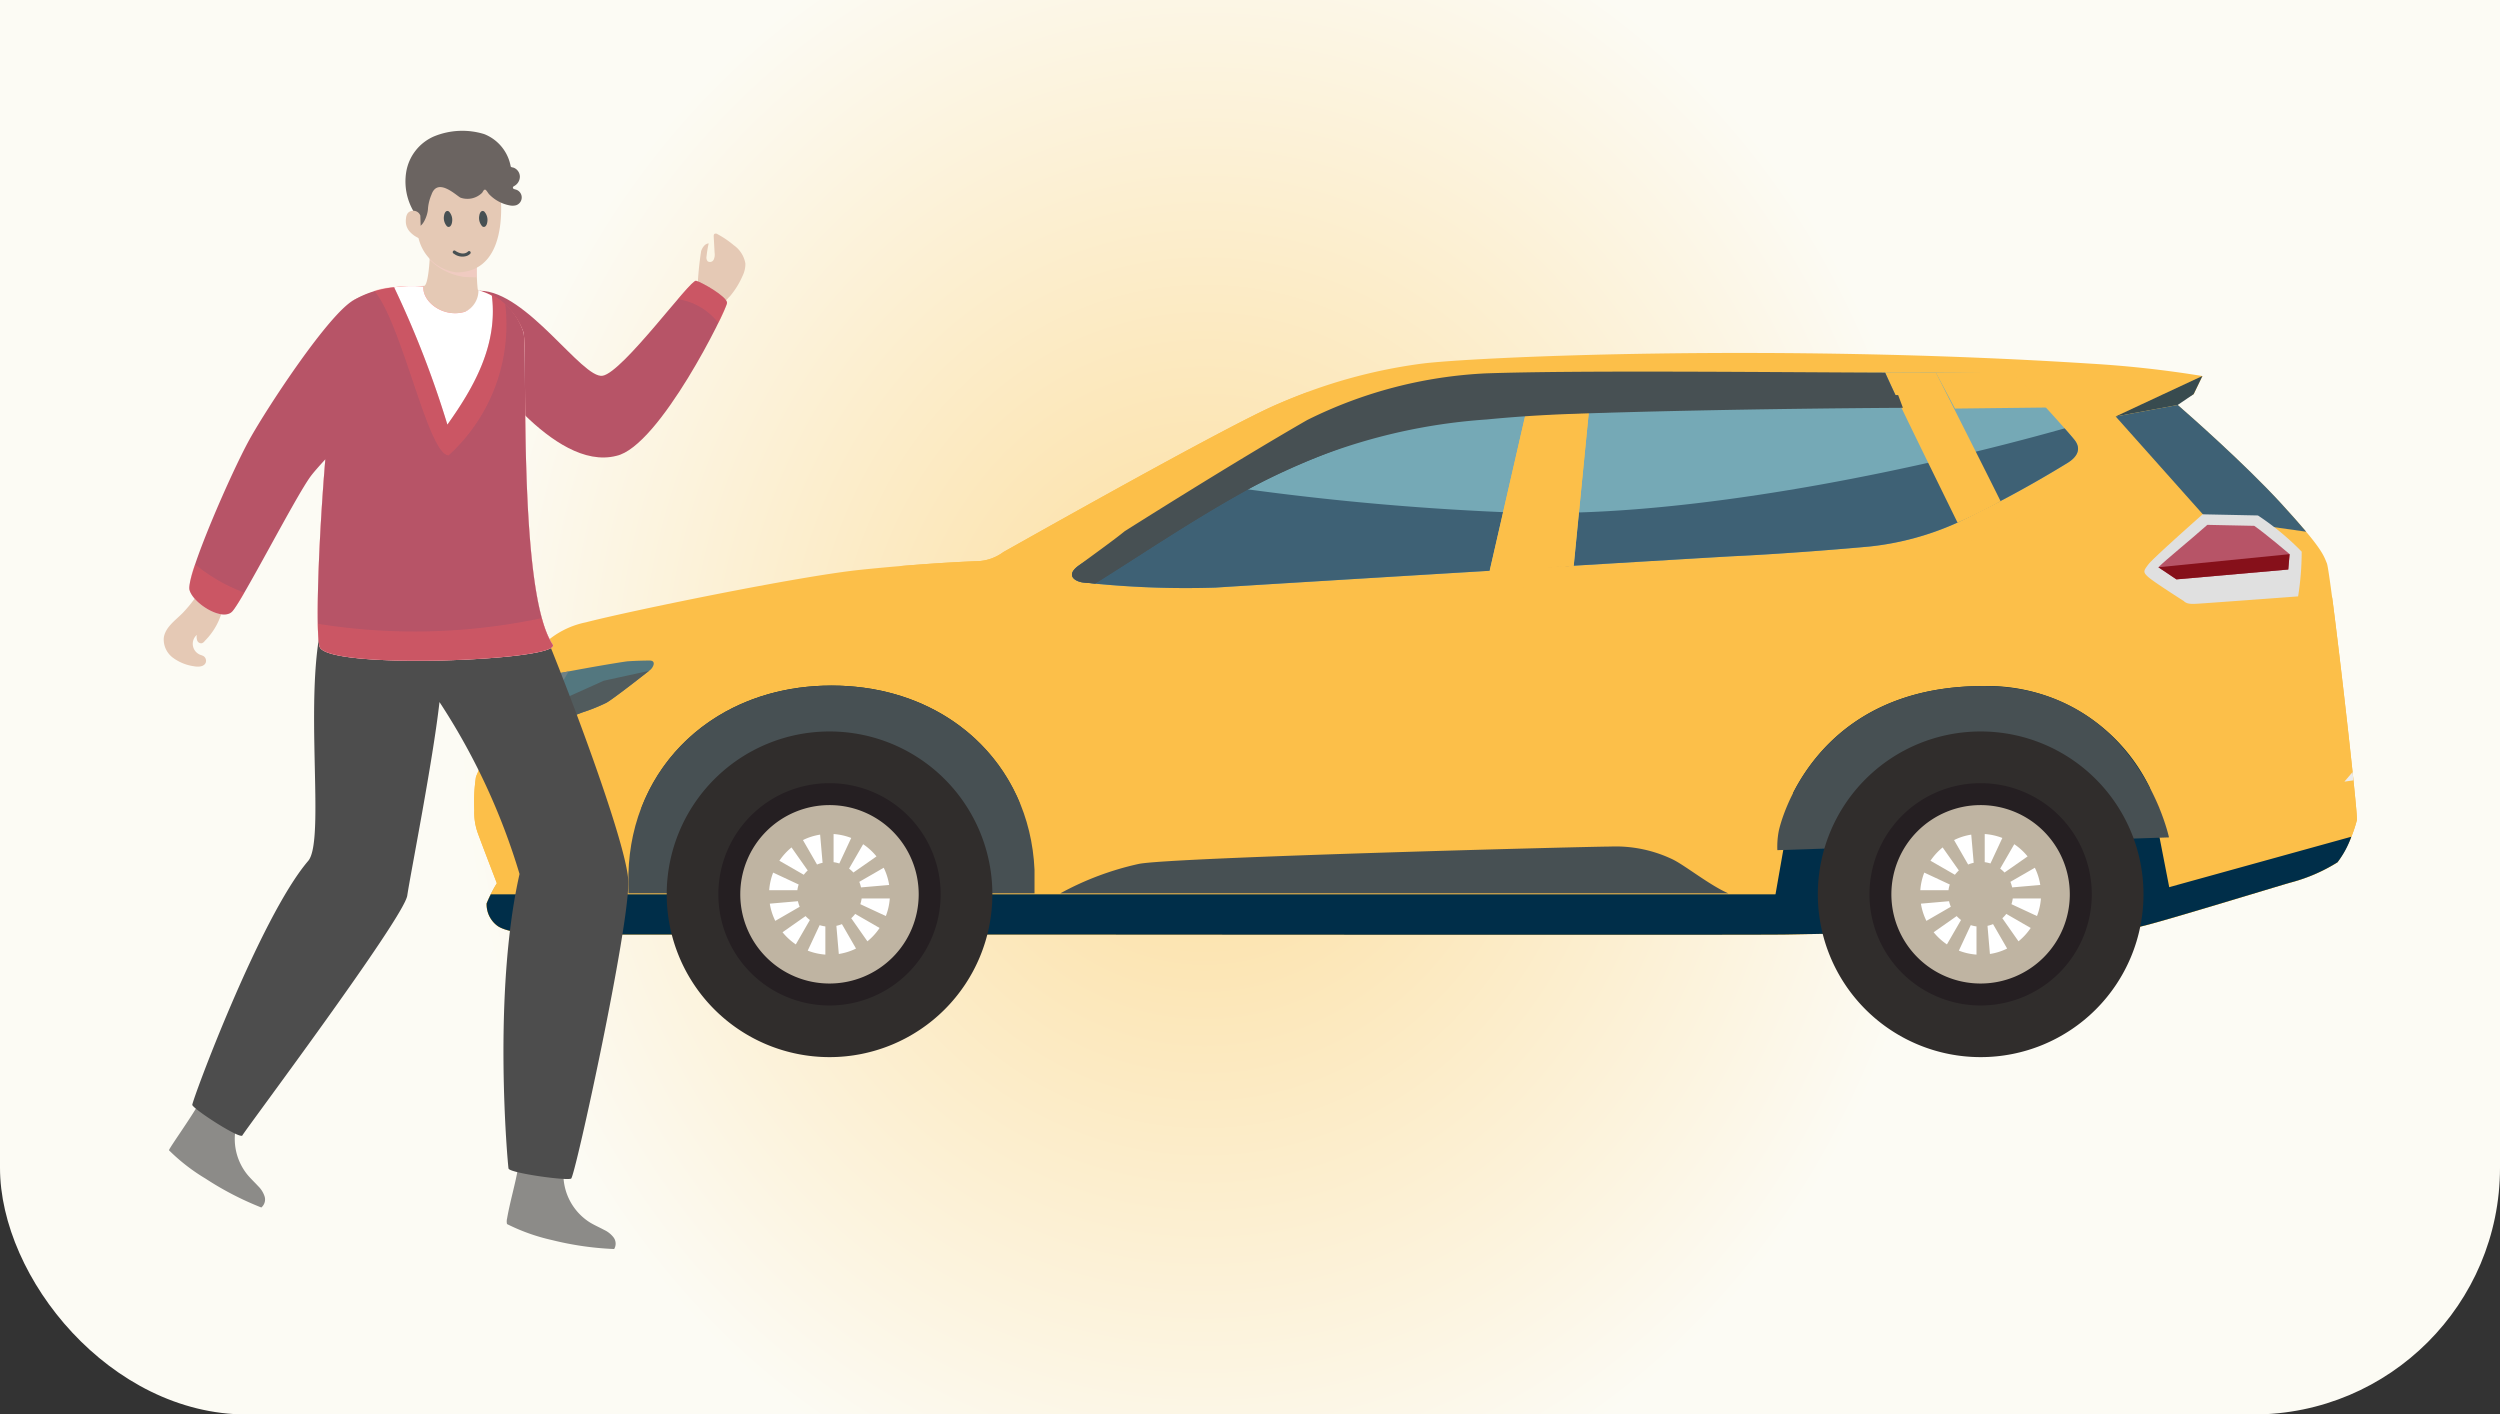 <svg xmlns="http://www.w3.org/2000/svg" xmlns:xlink="http://www.w3.org/1999/xlink" width="152" height="86" viewBox="0 0 152 86">
  <rect x="0" y="0" width="152" height="86" fill="#333333" stroke="none"/>
  <defs>
    <clipPath id="clip-path">
      <rect id="長方形_5624" data-name="長方形 5624" width="152" height="86" transform="translate(568 1950)" fill="#fff"/>
    </clipPath>
    <radialGradient id="radial-gradient" cx="0.482" cy="0.601" r="0.296" gradientTransform="translate(0 -0.214) scale(1 1.428)" gradientUnits="objectBoundingBox">
      <stop offset="0" stop-color="#fcd27f"/>
      <stop offset="0" stop-color="#fcd689"/>
      <stop offset="0" stop-color="#fcdc99"/>
      <stop offset="1" stop-color="#fcfbf4"/>
    </radialGradient>
    <clipPath id="clip-path-2">
      <rect id="長方形_5535" data-name="長方形 5535" width="2.997" height="2.518" fill="none"/>
    </clipPath>
    <clipPath id="clip-path-3">
      <rect id="長方形_5536" data-name="長方形 5536" width="2.927" height="1.839" fill="none"/>
    </clipPath>
    <clipPath id="clip-path-4">
      <rect id="長方形_5537" data-name="長方形 5537" width="8.146" height="10.1" fill="none"/>
    </clipPath>
    <clipPath id="clip-path-5">
      <rect id="長方形_5538" data-name="長方形 5538" width="3.355" height="2.985" fill="none"/>
    </clipPath>
    <clipPath id="clip-path-6">
      <rect id="長方形_5539" data-name="長方形 5539" width="14.341" height="2.889" fill="none"/>
    </clipPath>
  </defs>
  <g id="マスクグループ_60" data-name="マスクグループ 60" transform="translate(-568 -1950)" clip-path="url(#clip-path)">
    <g id="グループ_22960" data-name="グループ 22960">
      <rect id="長方形_5523" data-name="長方形 5523" width="152" height="121" rx="15" transform="translate(568 1915)" fill="url(#radial-gradient)"/>
      <g id="レイヤー_1" data-name="レイヤー 1" transform="translate(596.835 1971.457)">
        <g id="グループ_626" data-name="グループ 626" transform="translate(0 0)">
          <g id="グループ_621" data-name="グループ 621">
            <path id="パス_1387" data-name="パス 1387" d="M450.925,191.355a1.18,1.18,0,0,1-.825-.24c-.038-.017-1.969-1.132-2.357-1.445a.8.8,0,0,1-.36-.5c-.023-.228.122-.4.322-.645.337-.409,3.33-2.811,3.67-3.083l.074-.06,3.867.073.062.038a17.43,17.43,0,0,1,3,2.263,2.638,2.638,0,0,1,.5,2c-.1.776-.3,1.005-.386,1.068l-.062.047-.078.006c-.27.018-6.613.446-7.076.469C451.145,191.351,451.029,191.355,450.925,191.355Zm-3.012-2.228a1.137,1.137,0,0,1,.163.132c.294.237,1.782,1.111,2.331,1.428.181.151.413.151.84.129s6.039-.4,6.945-.461a2.482,2.482,0,0,0,.16-.668,2.129,2.129,0,0,0-.391-1.607,16.471,16.471,0,0,0-2.8-2.1l-3.529-.067c-1.32,1.059-3.294,2.676-3.519,2.947a2.008,2.008,0,0,0-.2.27Z" transform="translate(-346.904 -175.83)"/>
            <path id="パス_1388" data-name="パス 1388" d="M443.14,163.73l-.175-.2a.372.372,0,0,0,.135-.274,1.659,1.659,0,0,0-.578-1c-.461-.473-4.449-4.051-5.081-4.539l-.126-.1c-.535-.413-.779-.6-1.25-.916-.574-.382-.53-.586-.261-1.071a5.369,5.369,0,0,1,.525-.772l.2.171a5.158,5.158,0,0,0-.5.729c-.227.409-.246.442.176.723.479.319.725.51,1.265.927l.126.1c.664.512,4.625,4.069,5.108,4.565a1.823,1.823,0,0,1,.653,1.2A.63.63,0,0,1,443.14,163.73Z" transform="translate(-338.416 -153.814)"/>
            <path id="パス_1389" data-name="パス 1389" d="M186.913,186.06c.6-.021.993-.041,1.1-.06.858-.142,8.606-2.534,9.283-2.714a10.3,10.3,0,0,0,2.784-1.213,7.941,7.941,0,0,0,1.181-2.572c.071-.428-1.607-15.069-1.824-15.6s-.318-.964-2.819-3.678-6.392-6.07-6.392-6.07l1.107-.536.535-1.107a66.047,66.047,0,0,0-6.748-.75c-19.387-1.25-37.741-.393-40.74,0a32.056,32.056,0,0,0-8.754,2.465c-3.108,1.323-16.184,8.73-16.661,8.989a2.82,2.82,0,0,1-1.423.545c-.954.04-3.522.145-7.272.533s-14.015,2.5-16.689,3.193a5.227,5.227,0,0,0-2.544,1.312c-.662,1.028-3.146,5.932-3.146,5.932s-.863,1.786-.993,2.161a10.153,10.153,0,0,0-.1,2.008,3.7,3.7,0,0,0,.213,1.4c.212.587,1.158,3.051,1.158,3.051a8.482,8.482,0,0,0-.621,1.223,1.623,1.623,0,0,0,.687,1.387c.425.276,1.36.505,3.49.505H99.27c.138,0,.215-.082.178-.246a10.145,10.145,0,0,1-.26-2.142,9.317,9.317,0,0,1,18.629,0,9.593,9.593,0,0,1-.284,2.244c-.026.1-.008.144.087.144h2.874s44.334.036,46.012,0l1.369-.025c.238,0,.68-.013.788-.013" transform="translate(-86.796 -151.104)" fill="#fcbf49"/>
            <path id="パス_1390" data-name="パス 1390" d="M184.48,169.987a2.82,2.82,0,0,0,1.423-.545c.477-.259,13.553-7.666,16.661-8.989.613-.261,1.2-.493,1.789-.711a38.978,38.978,0,0,0,8.457.478,81.974,81.974,0,0,1,8.717.468l.189,0c9.37-.14,23.965-.239,24.5-.148a5,5,0,0,1,1.661.561c.517.388,2.715,2.564,3.147,3.048a1.174,1.174,0,0,1-.41,1.688,73.776,73.776,0,0,1-6.812,3.277,19.053,19.053,0,0,1-5.241,1.251c-2.348.194-5.876.427-8.257.523-.392.015-5.156.27-10.861.576l-3.978.214c-7.933.427-16.171.874-16.647.909a63.709,63.709,0,0,1-8.131-.287.98.98,0,0,1-.5-.194l-10.6-1.807C182.047,170.088,183.745,170.017,184.48,169.987Z" transform="translate(-153.733 -157.335)" fill="#fcbf49"/>
            <path id="パス_1391" data-name="パス 1391" d="M99.27,224.376H91.727c-2.13,0-3.066-.23-3.49-.505a1.623,1.623,0,0,1-.687-1.387,8.373,8.373,0,0,1,.623-1.223s-.948-2.464-1.16-3.051a3.7,3.7,0,0,1-.213-1.4,10.153,10.153,0,0,1,.1-2.008c.13-.375.993-2.161.993-2.161s1-1.968,1.9-3.673c6.2-1.3,31.845-3.453,31.845-3.453l62.087-1.851,16.035.228c.549,4.18,1.561,13.191,1.5,13.525a7.94,7.94,0,0,1-1.181,2.572A10.3,10.3,0,0,1,197.3,221.2c-.677.179-8.426,2.571-9.283,2.713-.107.019-.5.038-1.1.06l-18.252.367c-.108,0-.55.009-.788.013l-1.369.025c-1.678.036-46.012,0-46.012,0H99.27Z" transform="translate(-86.796 -189.015)" fill="#fcbf49"/>
            <g id="グループ_617" data-name="グループ 617" transform="translate(36.342 1.193)">
              <g id="グループ_616" data-name="グループ 616" transform="translate(0)">
                <path id="パス_1392" data-name="パス 1392" d="M322.254,156.117c-1.181.021-2.272.041-3.246.061C319.98,156.159,321.076,156.138,322.254,156.117Z" transform="translate(-290.644 -155.913)" fill="#455558"/>
                <path id="パス_1393" data-name="パス 1393" d="M323.477,155.589c9.37-.156,23.966-.266,24.5-.164a4.65,4.65,0,0,1,1.661.629c.517.436,2.715,2.881,3.147,3.426s.172,1.029-.41,1.392a70.7,70.7,0,0,1-6.812,3.685,17.362,17.362,0,0,1-5.241,1.406c-2.348.217-5.876.48-8.257.588-.4.018-5.462.32-11.409.68l1.682-.1Z" transform="translate(-291.836 -155.385)" fill="#75a9b6"/>
                <path id="パス_1394" data-name="パス 1394" d="M332.069,175.331c2.38-.108,5.908-.371,8.257-.588a17.362,17.362,0,0,0,5.241-1.406,70.693,70.693,0,0,0,6.812-3.685c.582-.363.841-.847.41-1.392-.108-.135-.327-.39-.6-.7-9.124,2.569-20.544,4.831-29.529,5.112l-.318,3.24-1.682.1C326.608,175.652,331.665,175.35,332.069,175.331Z" transform="translate(-291.836 -164.165)" fill="#3e6175"/>
                <path id="パス_1395" data-name="パス 1395" d="M217.593,167.853c.941-.7,17.12-10.025,19.056-10.448s3.848-.781,4.517-.889c.311-.051,1.873-.1,4.147-.153l-2.7,11.781c-7.933.481-16.171.985-16.647,1.022a56.777,56.777,0,0,1-8.131-.322C217.5,168.812,216.772,168.469,217.593,167.853Z" transform="translate(-217.217 -156.091)" fill="#75a9b6"/>
                <path id="パス_1396" data-name="パス 1396" d="M217.833,185.836a56.771,56.771,0,0,0,8.131.322c.475-.037,8.714-.541,16.647-1.022l.817-3.564a168.7,168.7,0,0,1-17.4-1.653c-4.141,2.334-7.992,4.594-8.437,4.925C216.772,185.462,217.5,185.8,217.833,185.836Z" transform="translate(-217.217 -173.083)" fill="#3e6175"/>
                <path id="パス_1397" data-name="パス 1397" d="M318.045,156.343c.088,0,.181,0,.268-.006-.091,0-.18,0-.268.007Z" transform="translate(-289.949 -156.072)" fill="#455558"/>
                <path id="パス_1398" data-name="パス 1398" d="M308.35,198.1h0l3.43-.208Z" transform="translate(-282.956 -186.05)" fill="#455558"/>
                <path id="パス_1399" data-name="パス 1399" d="M330.688,156.117Z" transform="translate(-299.046 -155.913)" fill="#455558"/>
              </g>
            </g>
            <g id="グループ_618" data-name="グループ 618" transform="translate(0.73 20.225)">
              <path id="パス_1400" data-name="パス 1400" d="M393.031,229.987A10.956,10.956,0,0,0,382.9,223.8c-7.021,0-10.2,3.847-11.547,6.471l-1.263,7.209,24.357-.219Z" transform="translate(-291.883 -223.769)" fill="#002e49"/>
              <path id="パス_1401" data-name="パス 1401" d="M146.274,230.812c-1.787-4.29-6.047-7.127-11.436-7.127-5.506,0-9.842,2.978-11.553,7.432Z" transform="translate(-113.847 -223.685)" fill="#002e49"/>
              <path id="パス_1402" data-name="パス 1402" d="M190.169,260.173H89.693c-.09.176-.179.368-.254.552a1.623,1.623,0,0,0,.687,1.387c.425.276,1.36.505,3.49.505h28.766s44.334.036,46.012,0l1.369-.025c.238,0,.68-.013.788-.013l18.252-.367c.6-.021.992-.041,1.1-.06.858-.142,8.606-2.534,9.283-2.713a10.3,10.3,0,0,0,2.784-1.213,5.47,5.47,0,0,0,.839-1.553Z" transform="translate(-89.416 -247.481)" fill="#002e49"/>
            </g>
            <path id="パス_1403" data-name="パス 1403" d="M371.118,233.777a5.075,5.075,0,0,1,.083-1.149c.118-.6,2.175-8.826,12.439-8.826,9.351,0,11.289,9.2,11.289,9.2" transform="translate(-291.89 -203.545)" fill="#475053"/>
            <path id="パス_1404" data-name="パス 1404" d="M145.123,234.886c-.291-6.484-5.387-11.2-12.343-11.2-7.043,0-12.195,4.863-12.348,11.471v1.161h24.691" transform="translate(-111.059 -203.46)" fill="#475053"/>
            <path id="パス_1405" data-name="パス 1405" d="M214.684,261.66a17.923,17.923,0,0,1,4.755-1.785c1.849-.4,27.344-1.057,28.666-1.057a8.014,8.014,0,0,1,3.832.793c.766.384,2.247,1.57,3.354,2.049Z" transform="translate(-179.048 -228.804)" fill="#475053"/>
            <path id="パス_1406" data-name="パス 1406" d="M90.121,266.822a10.294,10.294,0,0,0-.621,1.223A8.8,8.8,0,0,1,90.121,266.822Z" transform="translate(-88.746 -234.577)" fill="#7d7d7d"/>
            <path id="パス_1407" data-name="パス 1407" d="M89.912,223.61c.129-.275.228-.471.228-.471s1-1.968,1.9-3.673c1.74-.455,6.048-1.181,6.348-1.2.555-.036,1.052-.045,1.318-.045.431,0,.216.433.021.584s-2.221,1.745-2.651,1.984a11.156,11.156,0,0,1-1.445.582c-.518.193-4.313,1.68-4.657,1.853A6.359,6.359,0,0,1,89.912,223.61Z" transform="translate(-89.044 -199.517)" fill="#53777f"/>
            <path id="パス_1408" data-name="パス 1408" d="M444.94,158.6l5.276-2.461-.535,1.107-.968.657Z" transform="translate(-345.143 -154.738)" fill="#384b4f"/>
            <path id="パス_1409" data-name="パス 1409" d="M456.524,170.176l-6.109-.863-5.474-6.143,3.773-.7.008.006c.713.622,4.026,3.534,6.246,5.944C455.645,169.162,456.147,169.728,456.524,170.176Z" transform="translate(-345.143 -159.305)" fill="#3e6175"/>
            <path id="パス_1410" data-name="パス 1410" d="M453.6,191.6s-1.809-1.148-2.15-1.452-.3-.376,0-.774,3.3-3.045,3.3-3.045l3.362.07a16.109,16.109,0,0,1,2.66,2.2,17.176,17.176,0,0,1-.218,2.72c-1.312.1-5.7.422-6.058.442C454.064,191.791,453.787,191.791,453.6,191.6Z" transform="translate(-349.664 -176.516)" fill="#e0e0e0"/>
            <path id="パス_1411" data-name="パス 1411" d="M462.236,190.4s-1.411-1.2-2.148-1.72l-2.855-.06c-1.142,1.011-2.484,2.093-2.979,2.579l1.1.737,6.8-.6Z" transform="translate(-351.862 -178.166)" fill="#b75467"/>
            <path id="パス_1412" data-name="パス 1412" d="M313.462,167.657c-1.634.1-3.363.2-5.112.309l2.7-11.782c1.047-.023,2.244-.045,3.546-.067Z" transform="translate(-246.614 -154.72)" fill="#fcbf49"/>
            <path id="パス_1413" data-name="パス 1413" d="M401.663,163.216a28.988,28.988,0,0,1-2.619,1.3c-3.359-6.844-3.559-7.265-4.4-9.115,1.135-.006,2.177-.01,3.082-.01C398.622,157.164,400.893,161.659,401.663,163.216Z" transform="translate(-308.86 -154.196)" fill="#fcbf49"/>
            <path id="パス_1414" data-name="パス 1414" d="M217.593,167.012c.941-.7,2.217-1.611,2.825-2.112,0,0,6.5-4.12,11.1-6.762A27.2,27.2,0,0,1,242.4,155.3c5.685-.193,17-.07,24.26-.043.172,0,.121,0,0,0,.3.662.523,1.144.836,1.8-1.243.042-15.8.52-25.621.877-5.237.191-11.805,3.223-14.153,4.527-3.349,1.856-6.513,4.009-9.09,5.61-.532-.044-.464-.042-.795-.075S216.772,167.629,217.593,167.012Z" transform="translate(-180.875 -154.057)" fill="#475053"/>
            <path id="パス_1415" data-name="パス 1415" d="M219.89,171.769c-.532-.044-.464-.042-.795-.075a.707.707,0,0,1-.13-.024c2.171-1.557,6.325-4.027,9.686-6.146,5.012-3.162,8.474-4.23,14.708-4.8,4.115-.376,22.27-.408,25.351-.411l.289.774s-10.489.043-19.923.361c-2.015.067-3.816.194-5.38.347a34.981,34.981,0,0,0-14.715,4.362C225.631,168.015,222.467,170.168,219.89,171.769Z" transform="translate(-182.136 -157.748)" fill="#475053"/>
            <path id="パス_1416" data-name="パス 1416" d="M454.254,195.806l1.1.737,6.8-.6.08-.933Z" transform="translate(-351.862 -182.774)" fill="#86101a"/>
            <g id="グループ_619" data-name="グループ 619" transform="translate(0.002 22.325)">
              <path id="パス_1417" data-name="パス 1417" d="M86.811,247.077c0,.016,0,.035,0,.054C86.809,247.112,86.811,247.093,86.811,247.077Z" transform="translate(-86.807 -242.659)" fill="#e3e3e3"/>
              <path id="パス_1418" data-name="パス 1418" d="M101.921,232.662c-.058.023-.116.046-.175.068C101.806,232.708,101.862,232.685,101.921,232.662Z" transform="translate(-97.582 -232.261)" fill="#e3e3e3"/>
              <path id="パス_1419" data-name="パス 1419" d="M86.846,245.982c0,.026,0,.051,0,.076C86.844,246.033,86.846,246.008,86.846,245.982Z" transform="translate(-86.831 -241.869)" fill="#e3e3e3"/>
              <path id="パス_1420" data-name="パス 1420" d="M121.581,255.872a.054.054,0,0,0,0-.015A.054.054,0,0,1,121.581,255.872Z" transform="translate(-111.89 -248.992)" fill="#e3e3e3"/>
              <path id="パス_1421" data-name="パス 1421" d="M123.481,249.851l.005-.012Z" transform="translate(-113.261 -244.651)" fill="#e3e3e3"/>
              <path id="パス_1422" data-name="パス 1422" d="M86.906,245.025c0,.026,0,.052-.006.079C86.9,245.077,86.9,245.051,86.906,245.025Z" transform="translate(-86.873 -241.179)" fill="#e3e3e3"/>
              <path id="パス_1423" data-name="パス 1423" d="M87,244.229c0,.019,0,.041-.008.062C87,244.27,87,244.248,87,244.229Z" transform="translate(-86.939 -240.605)" fill="#e3e3e3"/>
              <path id="パス_1424" data-name="パス 1424" d="M105.57,231.222c-.06.022-.123.048-.183.071C105.448,231.27,105.51,231.244,105.57,231.222Z" transform="translate(-100.209 -231.222)" fill="#e3e3e3"/>
              <path id="パス_1425" data-name="パス 1425" d="M122.417,252.8c0-.006.005-.013.007-.018S122.419,252.8,122.417,252.8Z" transform="translate(-112.493 -246.776)" fill="#e3e3e3"/>
              <path id="パス_1426" data-name="パス 1426" d="M102.118,265.5c.028,0,.053,0,.082-.006C102.173,265.5,102.146,265.5,102.118,265.5Z" transform="translate(-97.851 -255.946)" fill="#e3e3e3"/>
              <path id="パス_1427" data-name="パス 1427" d="M86.8,248.274v0Z" transform="translate(-86.803 -243.522)" fill="#e3e3e3"/>
              <path id="パス_1428" data-name="パス 1428" d="M100.877,265.545h0c.118-.01.233-.02.346-.027C101.11,265.525,101,265.535,100.877,265.545Z" transform="translate(-96.955 -255.962)" fill="#e60001"/>
              <path id="パス_1429" data-name="パス 1429" d="M102.412,265.45c.111-.008.221-.015.321-.018C102.633,265.435,102.523,265.442,102.412,265.45Z" transform="translate(-98.063 -255.899)" fill="#e60001"/>
              <path id="パス_1430" data-name="パス 1430" d="M86.868,245.31c-.005.06-.011.123-.012.187C86.857,245.433,86.863,245.37,86.868,245.31Z" transform="translate(-86.841 -241.384)" fill="#e60001"/>
              <path id="パス_1431" data-name="パス 1431" d="M86.823,246.256c0,.075-.006.151-.007.229C86.818,246.407,86.82,246.331,86.823,246.256Z" transform="translate(-86.812 -242.067)" fill="#e60001"/>
              <path id="パス_1432" data-name="パス 1432" d="M86.8,247.269c0,.092,0,.187,0,.28C86.8,247.456,86.8,247.362,86.8,247.269Z" transform="translate(-86.803 -242.798)" fill="#e60001"/>
              <path id="パス_1433" data-name="パス 1433" d="M86.94,244.45c-.007.05-.014.1-.02.16C86.928,244.553,86.933,244.5,86.94,244.45Z" transform="translate(-86.887 -240.764)" fill="#e60001"/>
              <path id="パス_1434" data-name="パス 1434" d="M86.8,248.98v0Z" transform="translate(-86.803 -244.032)" fill="#e60001"/>
              <path id="パス_1435" data-name="パス 1435" d="M87.06,243.632a1.554,1.554,0,0,0-.041.166A1.192,1.192,0,0,1,87.06,243.632Z" transform="translate(-86.959 -240.174)" fill="#e60001"/>
              <path id="パス_1436" data-name="パス 1436" d="M103.213,231.477l-.84.33Z" transform="translate(-98.034 -231.406)" fill="#e60001"/>
              <path id="パス_1437" data-name="パス 1437" d="M123.5,247.813c.108-.267.224-.527.35-.783C123.724,247.286,123.608,247.546,123.5,247.813Z" transform="translate(-113.274 -242.625)" fill="#e60001"/>
              <path id="パス_1438" data-name="パス 1438" d="M122.443,250.691c.086-.274.184-.544.289-.809C122.627,250.146,122.529,250.416,122.443,250.691Z" transform="translate(-112.512 -244.682)" fill="#e60001"/>
              <path id="パス_1439" data-name="パス 1439" d="M101.525,232.907l-.085.035Z" transform="translate(-97.361 -232.438)" fill="#e60001"/>
              <path id="パス_1440" data-name="パス 1440" d="M121.594,253.688c.069-.285.144-.564.229-.838C121.738,253.124,121.663,253.4,121.594,253.688Z" transform="translate(-111.9 -246.823)" fill="#e60001"/>
              <path id="パス_1441" data-name="パス 1441" d="M120.974,256.783c.046-.3.1-.585.169-.871C121.078,256.2,121.02,256.488,120.974,256.783Z" transform="translate(-111.452 -249.032)" fill="#e60001"/>
            </g>
            <g id="グループ_620" data-name="グループ 620" transform="translate(102.062 21.601)">
              <path id="パス_1442" data-name="パス 1442" d="M496.393,240.31c-.022-.206-.044-.416-.068-.636C496.35,239.892,496.372,240.105,496.393,240.31Z" transform="translate(-484.273 -236.595)" fill="#e3e3e3"/>
              <path id="パス_1443" data-name="パス 1443" d="M495.26,230.051c-.027-.236-.056-.477-.082-.72C495.2,229.574,495.232,229.813,495.26,230.051Z" transform="translate(-483.445 -229.134)" fill="#e3e3e3"/>
              <path id="パス_1444" data-name="パス 1444" d="M496.029,236.944c-.028-.265-.059-.537-.088-.817C495.97,236.407,496,236.679,496.029,236.944Z" transform="translate(-483.995 -234.036)" fill="#e3e3e3"/>
              <path id="パス_1445" data-name="パス 1445" d="M495.634,233.438c-.032-.284-.064-.575-.1-.87C495.571,232.863,495.6,233.154,495.634,233.438Z" transform="translate(-483.703 -231.469)" fill="#e3e3e3"/>
              <path id="パス_1446" data-name="パス 1446" d="M495.348,242.556c.017.174.035.343.052.505-.172.024-.356.051-.549.079Z" transform="translate(-483.208 -238.674)" fill="#ebebeb"/>
              <path id="パス_1447" data-name="パス 1447" d="M453.452,248.178c-.109-.267-.232-.548-.38-.848h0c.148.3.275.581.384.845A.005.005,0,0,0,453.452,248.178Z" transform="translate(-453.071 -242.117)" fill="#e60001"/>
              <path id="パス_1448" data-name="パス 1448" d="M495.1,228.623c.006.067.014.132.022.2-.008-.064-.016-.132-.022-.2Z" transform="translate(-483.388 -228.623)" fill="#e60001"/>
              <path id="パス_1449" data-name="パス 1449" d="M495.9,235.812c-.005-.04-.009-.081-.014-.122C495.894,235.731,495.9,235.771,495.9,235.812Z" transform="translate(-483.958 -233.721)" fill="#e60001"/>
              <path id="パス_1450" data-name="パス 1450" d="M496.277,239.231c-.005-.056-.013-.115-.019-.171C496.265,239.117,496.272,239.175,496.277,239.231Z" transform="translate(-484.224 -236.152)" fill="#e60001"/>
              <path id="パス_1451" data-name="パス 1451" d="M495.489,232.1c-.005-.06-.013-.122-.018-.182C495.476,231.975,495.484,232.036,495.489,232.1Z" transform="translate(-483.656 -230.997)" fill="#e60001"/>
              <path id="パス_1452" data-name="パス 1452" d="M456.535,256.622s0,0,0,0A.013.013,0,0,0,456.535,256.622Z" transform="translate(-455.57 -248.82)" fill="#d9d9d9"/>
              <path id="パス_1453" data-name="パス 1453" d="M456.539,256.637c.007.031.011.05.011.05S456.546,256.669,456.539,256.637Z" transform="translate(-455.573 -248.831)" fill="#d9d9d9"/>
              <path id="パス_1454" data-name="パス 1454" d="M455.021,252.108a12.132,12.132,0,0,0-.585-1.742l0,0A11.907,11.907,0,0,1,455.021,252.108Z" transform="translate(-454.056 -244.306)" fill="#d9d9d9"/>
              <rect id="長方形_177" data-name="長方形 177" width="4.533" transform="translate(5.228 7.304) rotate(-7.412)" fill="#d9d9d9"/>
            </g>
            <path id="パス_1455" data-name="パス 1455" d="M90.14,224.856s1-1.968,1.9-3.673c.662-.174,1.7-.385,2.742-.584l-2.093,3.638c-.845.336-1.574.63-1.716.7a6.357,6.357,0,0,1-1.057.388C90.041,225.052,90.14,224.856,90.14,224.856Z" transform="translate(-89.044 -201.234)" fill="#6f8185"/>
            <path id="パス_1456" data-name="パス 1456" d="M89.912,225.233c.129-.275.228-.471.228-.471s.3-.589.42-.827l6.358-2.863,2.749-.6c-.378.3-2.189,1.718-2.595,1.941a11.174,11.174,0,0,1-1.445.582c-.518.193-4.313,1.68-4.657,1.853A6.359,6.359,0,0,1,89.912,225.233Z" transform="translate(-89.044 -201.141)" fill="#515b5d"/>
          </g>
          <g id="グループ_623" data-name="グループ 623" transform="translate(11.701 23.021)">
            <path id="パス_1457" data-name="パス 1457" d="M128.787,243.616a9.9,9.9,0,1,0,9.9-9.9A9.9,9.9,0,0,0,128.787,243.616Z" transform="translate(-128.787 -233.721)" fill="#302d2c"/>
            <path id="パス_1458" data-name="パス 1458" d="M140.057,251.741a6.758,6.758,0,1,0,6.756-6.756A6.754,6.754,0,0,0,140.057,251.741Z" transform="translate(-136.917 -241.846)" fill="#251f22"/>
            <path id="パス_1459" data-name="パス 1459" d="M144.838,255.194a5.424,5.424,0,1,0,5.423-5.423A5.424,5.424,0,0,0,144.838,255.194Z" transform="translate(-140.365 -245.299)" fill="#bfb4a2"/>
            <g id="グループ_622" data-name="グループ 622" transform="translate(6.231 6.231)">
              <path id="パス_1460" data-name="パス 1460" d="M158.514,256.548a3.587,3.587,0,0,1,1.045-.331l.149,1.712a1.943,1.943,0,0,0-.337.106Z" transform="translate(-156.462 -256.18)" fill="#fff"/>
              <path id="パス_1461" data-name="パス 1461" d="M151.15,265.568a3.689,3.689,0,0,1,.241-1.07l1.551.724a1.936,1.936,0,0,0-.08.346Z" transform="translate(-151.15 -262.153)" fill="#fff"/>
              <path id="パス_1462" data-name="パス 1462" d="M153.367,259.8a3.84,3.84,0,0,1,.739-.81l.985,1.4a2.082,2.082,0,0,0-.239.263Z" transform="translate(-152.749 -258.176)" fill="#fff"/>
              <path id="パス_1463" data-name="パス 1463" d="M170.911,264.635a1.957,1.957,0,0,0-.105-.338l1.486-.857a3.622,3.622,0,0,1,.33,1.047Z" transform="translate(-165.329 -261.39)" fill="#fff"/>
              <path id="パス_1464" data-name="パス 1464" d="M168.842,260.025a2.015,2.015,0,0,0-.264-.238l.856-1.484a3.692,3.692,0,0,1,.811.742Z" transform="translate(-163.722 -257.684)" fill="#fff"/>
              <path id="パス_1465" data-name="パス 1465" d="M165.549,257.874a1.984,1.984,0,0,0-.348-.08v-1.711a3.688,3.688,0,0,1,1.072.239Z" transform="translate(-161.286 -256.083)" fill="#fff"/>
              <path id="パス_1466" data-name="パス 1466" d="M151.617,271.934a3.607,3.607,0,0,1-.333-1.047l1.711-.149a1.808,1.808,0,0,0,.107.338Z" transform="translate(-151.247 -266.654)" fill="#fff"/>
              <path id="パス_1467" data-name="パス 1467" d="M169.049,273.774a1.877,1.877,0,0,0,.24-.264l1.484.856a3.684,3.684,0,0,1-.741.811Z" transform="translate(-164.061 -268.654)" fill="#fff"/>
              <path id="パス_1468" data-name="パス 1468" d="M171.034,270.487a1.962,1.962,0,0,0,.08-.349h1.711a3.691,3.691,0,0,1-.24,1.071Z" transform="translate(-165.493 -266.222)" fill="#fff"/>
              <path id="パス_1469" data-name="パス 1469" d="M165.809,275.843a1.992,1.992,0,0,0,.337-.105l.857,1.486a3.606,3.606,0,0,1-1.047.33Z" transform="translate(-161.724 -270.261)" fill="#fff"/>
              <path id="パス_1470" data-name="パス 1470" d="M160.631,277.752a3.675,3.675,0,0,1-1.072-.242l.724-1.55a1.917,1.917,0,0,0,.348.078Z" transform="translate(-157.216 -270.421)" fill="#fff"/>
              <path id="パス_1471" data-name="パス 1471" d="M154.868,275.708a3.685,3.685,0,0,1-.807-.74l1.4-.982a2.06,2.06,0,0,0,.263.238Z" transform="translate(-153.25 -268.997)" fill="#fff"/>
            </g>
          </g>
          <g id="グループ_625" data-name="グループ 625" transform="translate(81.689 23.021)">
            <path id="パス_1472" data-name="パス 1472" d="M379.956,243.616a9.9,9.9,0,1,0,9.9-9.9A9.9,9.9,0,0,0,379.956,243.616Z" transform="translate(-379.956 -233.721)" fill="#302d2c"/>
            <path id="パス_1473" data-name="パス 1473" d="M391.223,251.741a6.758,6.758,0,1,0,6.755-6.756A6.755,6.755,0,0,0,391.223,251.741Z" transform="translate(-388.083 -241.846)" fill="#251f22"/>
            <path id="パス_1474" data-name="パス 1474" d="M396.006,255.194a5.424,5.424,0,1,0,5.422-5.423A5.423,5.423,0,0,0,396.006,255.194Z" transform="translate(-391.534 -245.299)" fill="#bfb4a2"/>
            <g id="グループ_624" data-name="グループ 624" transform="translate(6.231 6.231)">
              <path id="パス_1475" data-name="パス 1475" d="M409.682,256.548a3.582,3.582,0,0,1,1.045-.331l.148,1.712a1.941,1.941,0,0,0-.337.106Z" transform="translate(-407.63 -256.18)" fill="#fff"/>
              <path id="パス_1476" data-name="パス 1476" d="M402.318,265.568a3.68,3.68,0,0,1,.241-1.07l1.552.724a1.9,1.9,0,0,0-.08.346Z" transform="translate(-402.318 -262.153)" fill="#fff"/>
              <path id="パス_1477" data-name="パス 1477" d="M404.533,259.8a3.847,3.847,0,0,1,.74-.81l.985,1.4a2.08,2.08,0,0,0-.239.263Z" transform="translate(-403.916 -258.176)" fill="#fff"/>
              <path id="パス_1478" data-name="パス 1478" d="M422.081,264.635a2.144,2.144,0,0,0-.107-.338l1.486-.857a3.592,3.592,0,0,1,.33,1.047Z" transform="translate(-416.497 -261.39)" fill="#fff"/>
              <path id="パス_1479" data-name="パス 1479" d="M420.007,260.025a1.94,1.94,0,0,0-.264-.238l.857-1.484a3.679,3.679,0,0,1,.811.742Z" transform="translate(-414.888 -257.684)" fill="#fff"/>
              <path id="パス_1480" data-name="パス 1480" d="M416.718,257.874a1.981,1.981,0,0,0-.348-.08v-1.711a3.682,3.682,0,0,1,1.072.239Z" transform="translate(-412.454 -256.083)" fill="#fff"/>
              <path id="パス_1481" data-name="パス 1481" d="M402.786,271.934a3.6,3.6,0,0,1-.334-1.047l1.711-.149a1.8,1.8,0,0,0,.107.338Z" transform="translate(-402.415 -266.654)" fill="#fff"/>
              <path id="パス_1482" data-name="パス 1482" d="M420.217,273.774a1.956,1.956,0,0,0,.241-.264l1.483.856a3.68,3.68,0,0,1-.742.811Z" transform="translate(-415.23 -268.654)" fill="#fff"/>
              <path id="パス_1483" data-name="パス 1483" d="M422.2,270.487a1.817,1.817,0,0,0,.08-.349h1.712a3.69,3.69,0,0,1-.24,1.071Z" transform="translate(-416.659 -266.222)" fill="#fff"/>
              <path id="パス_1484" data-name="パス 1484" d="M416.978,275.843a2.017,2.017,0,0,0,.337-.105l.857,1.486a3.606,3.606,0,0,1-1.047.33Z" transform="translate(-412.893 -270.261)" fill="#fff"/>
              <path id="パス_1485" data-name="パス 1485" d="M411.8,277.752a3.674,3.674,0,0,1-1.072-.242l.724-1.55a1.9,1.9,0,0,0,.348.078Z" transform="translate(-408.384 -270.421)" fill="#fff"/>
              <path id="パス_1486" data-name="パス 1486" d="M406.036,275.708a3.671,3.671,0,0,1-.807-.74l1.4-.982a2.027,2.027,0,0,0,.263.238Z" transform="translate(-404.418 -268.997)" fill="#fff"/>
            </g>
          </g>
          <path id="パス_1487" data-name="パス 1487" d="M405.7,155.3l1.167,2.192,5.578-.065a17.235,17.235,0,0,0-1.667-1.716,5.487,5.487,0,0,0-1.783-.446C408.453,155.267,405.7,155.3,405.7,155.3Z" transform="translate(-316.838 -154.107)" fill="#fcbf49"/>
        </g>
      </g>
      <g id="グループ_22766" data-name="グループ 22766" transform="matrix(0.999, 0.035, -0.035, 0.999, 579.059, 1957.353)">
        <g id="グループ_22760" data-name="グループ 22760" transform="translate(0 0)">
          <path id="パス_2648" data-name="パス 2648" d="M3.345.141a3.455,3.455,0,0,0,1.7,3.007c.287.164.6.285.894.431a1.541,1.541,0,0,1,.594.442.635.635,0,0,1,.057.7,18.771,18.771,0,0,1-3.8-.413A11.84,11.84,0,0,1,.024,3.431a.731.731,0,0,1-.007-.339C.153,2.086.439,1.006.576,0" transform="translate(22.088 62.931)" fill="#8c8b88"/>
          <path id="パス_2649" data-name="パス 2649" d="M4.174.807a3.454,3.454,0,0,0,.622,3.4c.217.25.47.466.7.7a1.543,1.543,0,0,1,.415.613.634.634,0,0,1-.176.68A18.779,18.779,0,0,1,2.282,4.562,11.565,11.565,0,0,1,0,2.917C0,2.8,1.265.905,1.725,0" transform="translate(1.407 59.679)" fill="#8c8b88"/>
          <path id="パス_2650" data-name="パス 2650" d="M1.4,4.7a2.826,2.826,0,0,1,.593-.928,5.005,5.005,0,0,0,.716-1.257,1.655,1.655,0,0,0,.145-.754A1.708,1.708,0,0,0,2.11.672,5.721,5.721,0,0,0,1.1.035.183.183,0,0,0,.922.016C.866.051.866.131.872.2l.088.978A.73.73,0,0,1,.914,1.6a.252.252,0,0,1-.361.1.358.358,0,0,1-.074-.3,6.27,6.27,0,0,1,.1-.787C.352.637.209.872.138,1.092A19.859,19.859,0,0,0,0,3.767" transform="translate(31.703 5.709)" fill="#e5c9b5"/>
          <path id="パス_2651" data-name="パス 2651" d="M2,0a8.531,8.531,0,0,1-.916,1.233C.647,1.7.066,2.131,0,2.767A1.385,1.385,0,0,0,.593,3.956a2.809,2.809,0,0,0,1.287.476c.266.04.6.024.714-.221A.338.338,0,0,0,2.461,3.8a1.19,1.19,0,0,0-.208-.077A.719.719,0,0,1,2,2.522a.674.674,0,0,0,.04.344.258.258,0,0,0,.284.152A.368.368,0,0,0,2.5,2.869,4.043,4.043,0,0,0,3.564.6" transform="translate(0 28.689)" fill="#e5c9b5"/>
          <path id="パス_2652" data-name="パス 2652" d="M.832,1.067C3.685,1,7.241,6.226,8.466,5.973S13.588-.077,13.944,0s1.919.9,1.93,1.276-3.8,8.875-6.4,9.536C5.655,11.944.97,5.349.97,5.349S-1.117,1.113.832,1.067" transform="translate(17.651 8.62)" fill="#b75467"/>
          <g id="グループ_22742" data-name="グループ 22742" transform="translate(30.528 8.62)" opacity="0.3" style="mix-blend-mode: multiply;isolation: isolate">
            <g id="グループ_22741" data-name="グループ 22741" transform="translate(0 0)">
              <g id="グループ_22740" data-name="グループ 22740" clip-path="url(#clip-path-2)">
                <path id="パス_2653" data-name="パス 2653" d="M0,1.157C.555.46.963-.022,1.067,0,1.423.079,2.987.9,3,1.277a7.423,7.423,0,0,1-.487,1.241A3.81,3.81,0,0,0,0,1.157" transform="translate(0 0)" fill="#fc5c5e"/>
              </g>
            </g>
          </g>
          <path id="パス_2654" data-name="パス 2654" d="M0,33.112c.131.292,3.034,2.026,3.115,1.735.051-.183,9.349-13.54,9.506-14.921s1.264-8.191,1.547-11.834A39.891,39.891,0,0,1,19.4,18.373c-1.4,7.369-.1,17.648-.043,17.924s3.591.635,3.829.481,3.019-15.471,2.84-18.2S19.786,1.842,18.993.763,8.521-.531,7.336,2.005C5.459,6.022,7.665,16.6,6.524,18.03,3.713,21.557-.064,32.969,0,33.112" transform="translate(2.728 26.683)" fill="#4d4d4d"/>
          <path id="パス_2655" data-name="パス 2655" d="M.136,5.539c.028-1.3-.608-2,.654-2.467a9.167,9.167,0,0,1,2.228-.463c.278-.081.3-2.065.268-2.355C3.254-.051,6.213-.172,6.213.417a10.2,10.2,0,0,0,.066,2.3c.178.153,1.179,1.54,1.179,1.54l.685,1.225C5,6.422,3.38,5.839.136,5.539" transform="translate(12.064 6.899)" fill="#e5c9b5"/>
          <g id="グループ_22745" data-name="グループ 22745" transform="translate(15.35 7.043)" opacity="0.5" style="mix-blend-mode: multiply;isolation: isolate">
            <g id="グループ_22744" data-name="グループ 22744" transform="translate(0 0)">
              <g id="グループ_22743" data-name="グループ 22743" clip-path="url(#clip-path-3)">
                <path id="パス_2656" data-name="パス 2656" d="M.008.865C.014.576.009.34,0,.254-.032-.051,2.927-.172,2.927.416c0,0-.04.77-.034,1.421A3.684,3.684,0,0,1,.008.865" transform="translate(0 0)" fill="#fccecd"/>
              </g>
            </g>
          </g>
          <path id="パス_2657" data-name="パス 2657" d="M1.546,1.034A7.688,7.688,0,0,1,5.768.053C5.717.963,7.03,1.932,8.339,1.5A1.462,1.462,0,0,0,9.216.188a3.934,3.934,0,0,1,2.733,2.443c.308,1.171.184,15.8,2.442,18.917C14.933,22.5.66,23.581.22,22.156-.311,20.435.115,1.988,1.546,1.034" transform="translate(9.267 9.499)" fill="#fc5c5e"/>
          <path id="パス_2658" data-name="パス 2658" d="M5.055,1.625s1.218,5.5-2.4,5.625A2.73,2.73,0,0,1,.193,4.633C-.177,2.5-.074,1.2,1.022.36c.641-.494,3.3-.79,4.034,1.264" transform="translate(14.348 1.371)" fill="#e5c9b5"/>
          <path id="パス_2659" data-name="パス 2659" d="M.016,18.986c.242.819,2.067,1.874,2.644,1.225s3.592-7.084,4.471-8.372c.156-.231.464-.6.862-1.073-.245,5.114-.228,10.5.049,11.391.438,1.424,14.712.346,14.17-.608C19.955,18.426,20.079,3.8,19.77,2.63A4.11,4.11,0,0,0,16.94.161,1.415,1.415,0,0,1,16.161,1.5c-1.309.436-2.623-.533-2.572-1.444a7.687,7.687,0,0,0-4.221.98c-1.49.92-4.956,6.6-6.008,8.649s-3.583,8.485-3.344,9.3" transform="translate(1.446 9.499)" fill="#fff"/>
          <path id="パス_2660" data-name="パス 2660" d="M3.36,9.521C4.412,7.474,7.878,1.792,9.368.872A6.021,6.021,0,0,1,11.808,0a60.1,60.1,0,0,1,3.531,8.235c1.492-2.258,2.942-4.942,2.419-8A3.961,3.961,0,0,1,19.77,2.469c.308,1.174.184,15.8,2.442,18.919.542.954-13.732,2.032-14.17.608-.277-.891-.294-6.276-.049-11.391-.4.47-.706.842-.862,1.073C6.252,12.966,3.236,19.4,2.659,20.05s-2.4-.407-2.644-1.225,2.295-7.254,3.344-9.3" transform="translate(1.446 9.66)" fill="#b75467"/>
          <g id="グループ_22748" data-name="グループ 22748" transform="translate(12.055 9.66)" opacity="0.3" style="mix-blend-mode: multiply;isolation: isolate">
            <g id="グループ_22747" data-name="グループ 22747" transform="translate(0 0)">
              <g id="グループ_22746" data-name="グループ 22746" clip-path="url(#clip-path-4)">
                <path id="パス_2661" data-name="パス 2661" d="M4.87,10.1C3.608,10.1,1.774,2.19,0,.256A3.522,3.522,0,0,1,1.2,0a60.04,60.04,0,0,1,3.53,8.235c1.492-2.258,2.942-4.942,2.419-8a3.754,3.754,0,0,1,.841.555A10.744,10.744,0,0,1,4.87,10.1" transform="translate(0 0)" fill="#fc5c5e"/>
              </g>
            </g>
          </g>
          <g id="グループ_22751" data-name="グループ 22751" transform="translate(1.446 26.926)" opacity="0.3" style="mix-blend-mode: multiply;isolation: isolate">
            <g id="グループ_22750" data-name="グループ 22750" transform="translate(0 0)">
              <g id="グループ_22749" data-name="グループ 22749" clip-path="url(#clip-path-5)">
                <path id="パス_2662" data-name="パス 2662" d="M.3,0A10.445,10.445,0,0,0,3.355,1.614a8.566,8.566,0,0,1-.7,1.17c-.577.649-2.4-.407-2.644-1.225A4.25,4.25,0,0,1,.3,0" transform="translate(0 0)" fill="#fc5c5e"/>
              </g>
            </g>
          </g>
          <g id="グループ_22754" data-name="グループ 22754" transform="translate(9.333 29.455)" opacity="0.3" style="mix-blend-mode: multiply;isolation: isolate">
            <g id="グループ_22753" data-name="グループ 22753">
              <g id="グループ_22752" data-name="グループ 22752" clip-path="url(#clip-path-6)">
                <path id="パス_2663" data-name="パス 2663" d="M13.607,0a5.664,5.664,0,0,0,.719,1.592C14.868,2.547.594,3.625.156,2.2A7.331,7.331,0,0,1,0,.823,37.192,37.192,0,0,0,13.607,0" transform="translate(0 0)" fill="#fc5c5e"/>
              </g>
            </g>
          </g>
          <path id="パス_2669" data-name="パス 2669" d="M6.356,4.431a.83.83,0,0,0,.408-.016A.5.5,0,0,0,6.7,3.456c-.068-.014-.158-.033-.163-.1s.053-.092.1-.122a.656.656,0,0,0,.3-.577.6.6,0,0,0-.382-.517c-.07-.025-.186-.014-.2-.087A2.608,2.608,0,0,0,4.678.156,4.527,4.527,0,0,0,1.637.4,2.866,2.866,0,0,0,.018,2.631,3.6,3.6,0,0,0,.543,4.993c.131.172.18.653.3.834.178.273.584-.5.578-1.057A2.734,2.734,0,0,1,1.6,3.955c.329-1.084,1.48-.031,1.77.115a1.271,1.271,0,0,0,1.3-.334c.059-.072.1-.236.2-.2.066.023.178.211.232.263a2.33,2.33,0,0,0,1.253.633" transform="translate(13.726 0)" fill="#6b6461"/>
          <path id="パス_2670" data-name="パス 2670" d="M.871.279A.443.443,0,0,0,.443,0,.428.428,0,0,0,.106.149a.611.611,0,0,0-.1.328A1.09,1.09,0,0,0,.031.871a.967.967,0,0,0,.218.391A1.608,1.608,0,0,0,.967,1.7" transform="translate(13.825 4.969)" fill="#e5c9b5"/>
          <path id="パス_1498" data-name="パス 1498" d="M.537.631c0,.249-.12.381-.269.3A.756.756,0,0,1,0,.321C0,.073.12-.059.268.026A.756.756,0,0,1,.537.631Z" transform="translate(16.17 4.888) rotate(6)" fill="#475053"/>
          <path id="パス_1499" data-name="パス 1499" d="M.537.631c0,.249-.12.381-.269.3A.756.756,0,0,1,0,.321C0,.073.12-.059.268.026A.756.756,0,0,1,.537.631Z" transform="translate(18.312 4.813) rotate(6)" fill="#475053"/>
          <path id="パス_1500" data-name="パス 1500" d="M.712.587A.848.848,0,0,1,.017.152a.1.1,0,1,1,.16-.11C.51.523.84.376.854.369A.1.1,0,0,1,.983.414.1.1,0,0,1,.939.543.561.561,0,0,1,.712.587Z" transform="translate(16.734 7.359) rotate(-25)" fill="#475053"/>
        </g>
      </g>
    </g>
  </g>
</svg>
